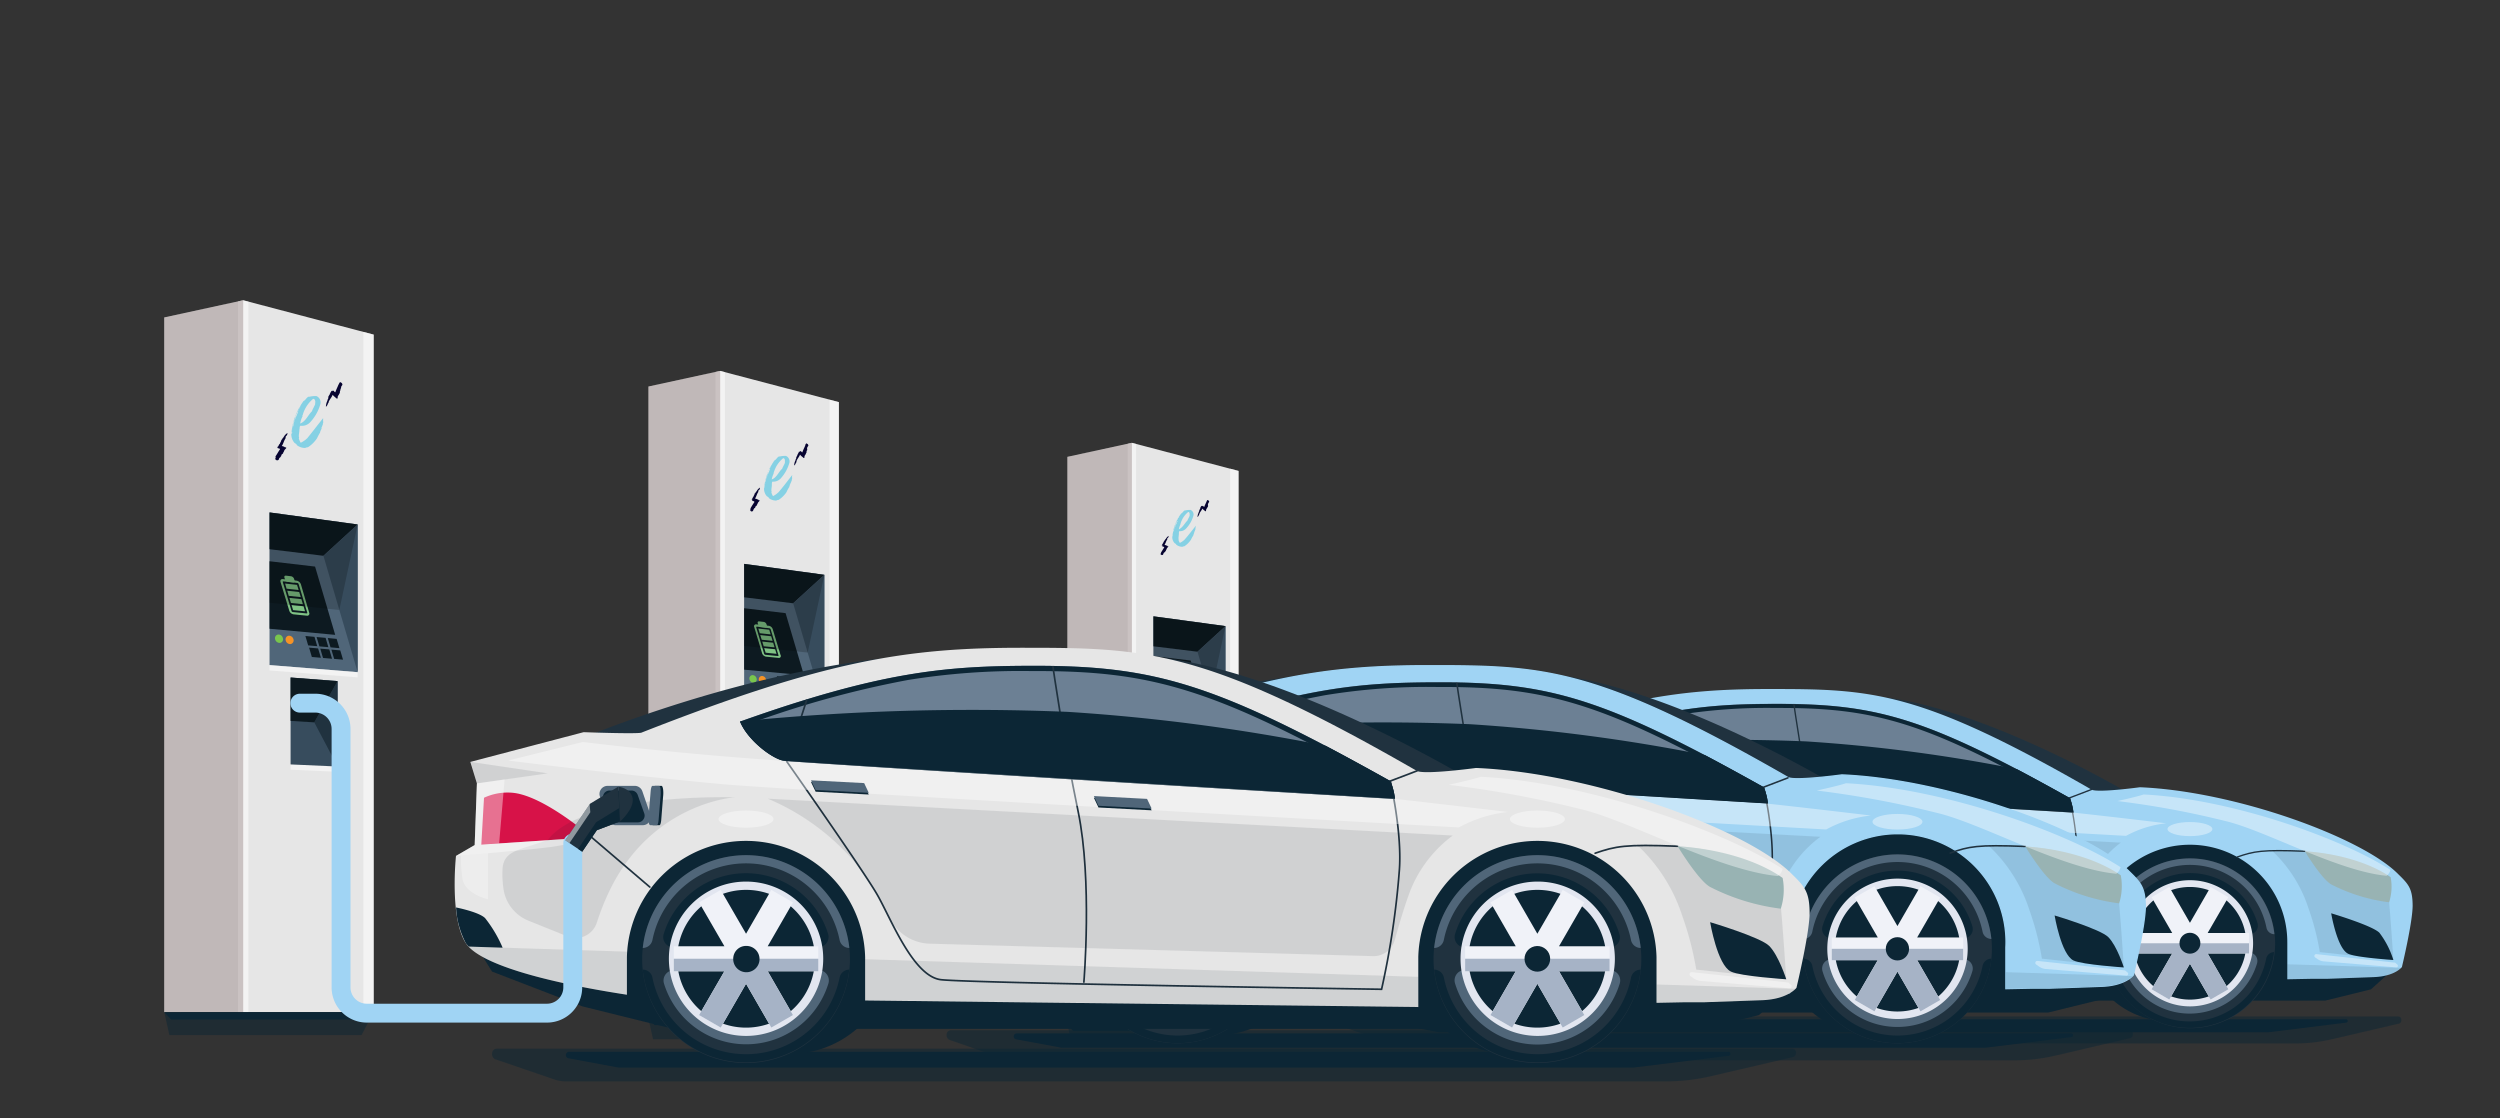 <svg id="Ebene_1" data-name="Ebene 1" xmlns="http://www.w3.org/2000/svg" xmlns:xlink="http://www.w3.org/1999/xlink" width="380" height="170" viewBox="0 0 380 170"><rect x="0" y="0" width="380" height="170" fill="#333333" stroke="none"/><defs><style>.cls-1,.cls-20,.cls-31,.cls-33,.cls-34,.cls-35,.cls-36{fill:none;}.cls-2{fill:#e6e6e6;}.cls-24,.cls-29,.cls-3,.cls-30{fill:#fff;}.cls-3,.cls-4{opacity:0.5;}.cls-25,.cls-4,.cls-5{fill:#0c2635;}.cls-6{fill:#374c5d;}.cls-7{fill:#20323f;}.cls-8{fill:#0d1a21;}.cls-26,.cls-9{fill:#506679;}.cls-10{fill:#7fc284;}.cls-11{fill:#f69326;}.cls-12{fill:#79c64d;}.cls-13,.cls-14{opacity:0.2;}.cls-14{fill:#290000;}.cls-15,.cls-32{fill:#a0d4f4;}.cls-16{fill:#e2e6f0;}.cls-17{fill:#f0f2f8;}.cls-18{fill:#a6b3c6;}.cls-19{fill:#6c8094;}.cls-20,.cls-33,.cls-35{stroke:#20323f;}.cls-20,.cls-31,.cls-33,.cls-34,.cls-35,.cls-36{stroke-linecap:round;}.cls-20,.cls-32{stroke-width:0.21px;}.cls-21,.cls-23{fill:#0c1b24;}.cls-21,.cls-22{opacity:0.1;}.cls-24,.cls-29{opacity:0.4;}.cls-25,.cls-26,.cls-29,.cls-30{fill-rule:evenodd;}.cls-27{fill:#d71248;}.cls-28{fill:#98b3b3;}.cls-30{opacity:0.3;}.cls-31,.cls-34{stroke:#1a1a1a;}.cls-31,.cls-32,.cls-34,.cls-36{stroke-miterlimit:10;}.cls-31{stroke-width:2.35px;}.cls-32,.cls-36{stroke:#a0d4f4;}.cls-33{stroke-width:0.24px;}.cls-34{stroke-width:2.61px;}.cls-35{stroke-width:0.26px;}.cls-36{stroke-width:2.87px;}.cls-37{clip-path:url(#clip-path);}.cls-38{fill:#070431;}.cls-39{fill:#85d1e4;}.cls-40{clip-path:url(#clip-path-2);}.cls-41{clip-path:url(#clip-path-3);}</style><clipPath id="clip-path"><rect class="cls-1" x="41.84" y="58.13" width="10.4" height="11.96"/></clipPath><clipPath id="clip-path-2"><rect class="cls-1" x="114.05" y="67.48" width="9.06" height="10.38"/></clipPath><clipPath id="clip-path-3"><rect class="cls-1" x="176.44" y="76" width="7.57" height="8.48"/></clipPath></defs><polygon class="cls-2" points="188.26 71.58 172.05 67.31 162.24 69.44 162.24 155.77 188.26 155.77 188.26 71.58"/><polygon class="cls-3" points="172.69 67.48 172.05 67.31 171.41 67.45 171.41 155.77 172.69 155.77 172.69 67.48"/><polygon class="cls-3" points="188.26 71.58 186.98 71.24 186.98 155.77 188.26 155.77 188.26 71.58"/><polygon class="cls-4" points="186.77 158.62 162.88 158.62 162.25 155.77 188.26 155.77 186.77 158.62"/><polygon class="cls-5" points="186.77 156.69 163.1 156.69 162.25 155.77 188.26 155.77 186.77 156.69"/><polygon class="cls-3" points="183.78 125.24 177.95 124.98 177.95 125.64 183.78 125.89 183.78 125.24"/><polygon class="cls-6" points="183.78 114.63 177.95 114.18 177.95 124.98 183.78 125.24 183.78 114.63"/><polygon class="cls-7" points="183.78 114.63 180.89 119.76 183.78 125.24 183.78 114.63"/><polygon class="cls-8" points="180.89 119.76 183.78 114.63 177.95 114.18 177.95 119.58 180.89 119.76"/><polygon class="cls-9" points="186.27 95.17 175.32 93.68 175.32 112.64 186.27 113.52 186.27 95.17"/><polygon class="cls-3" points="186.27 113.52 175.32 112.64 175.32 113.31 186.27 114.17 186.27 113.52"/><polygon class="cls-8" points="182.02 99.06 175.32 98.24 175.32 93.68 186.27 95.17 182.02 99.06"/><polygon class="cls-6" points="186.27 95.17 182.02 99.06 186.27 113.52 186.27 95.17"/><polygon class="cls-8" points="180.98 100.4 175.32 99.73 175.32 108.12 183.49 108.89 180.98 100.4"/><polygon class="cls-8" points="180.13 110.19 181.25 110.29 180.91 109.13 179.78 109.02 180.13 110.19"/><polygon class="cls-8" points="181.52 110.32 182.64 110.42 182.29 109.26 181.18 109.15 181.52 110.32"/><polygon class="cls-8" points="182.9 110.44 184.01 110.54 183.67 109.38 182.56 109.28 182.9 110.44"/><polygon class="cls-8" points="180.59 111.64 181.71 111.73 181.36 110.57 180.24 110.47 180.59 111.64"/><polygon class="cls-8" points="181.97 111.75 183.09 111.85 182.75 110.69 181.63 110.59 181.97 111.75"/><polygon class="cls-8" points="183.35 111.87 184.46 111.97 184.12 110.81 183.01 110.72 183.35 111.87"/><path class="cls-10" d="M180,106.51l-1.7-.18a.65.65,0,0,1-.53-.44l-1.09-3.57c-.07-.23.06-.39.29-.36l1.72.19a.66.66,0,0,1,.52.45l1.07,3.54A.26.26,0,0,1,180,106.51Zm-2.95-4.27c-.07,0-.11,0-.08.11l1.08,3.56a.19.19,0,0,0,.16.14l1.71.17c.07,0,.1,0,.08-.11l-1.07-3.54a.21.21,0,0,0-.16-.14Z"/><polygon class="cls-10" points="179.74 105.96 178.26 105.81 178.06 105.18 179.55 105.33 179.74 105.96"/><polygon class="cls-10" points="179.47 105.08 177.99 104.92 177.79 104.29 179.28 104.45 179.47 105.08"/><polygon class="cls-10" points="179.21 104.19 177.72 104.04 177.52 103.4 179.01 103.56 179.21 104.19"/><polygon class="cls-10" points="178.94 103.31 177.45 103.14 177.25 102.51 178.75 102.67 178.94 103.31"/><path class="cls-10" d="M178.43,102.11c0,.16,0,.28-.2.26l-.61-.07a.5.5,0,0,1-.38-.32l-.06-.19c-.05-.16,0-.28.2-.26l.62.07a.48.48,0,0,1,.37.32Z"/><path class="cls-11" d="M178.3,109.44a.46.46,0,0,1-.36.59.57.57,0,0,1-.6-.45.46.46,0,0,1,.36-.59A.59.59,0,0,1,178.3,109.44Z"/><path class="cls-12" d="M177,109.33a.46.46,0,0,1-.36.59.57.57,0,0,1-.6-.46.45.45,0,0,1,.35-.58A.57.57,0,0,1,177,109.33Z"/><polygon class="cls-13" points="175.32 93.68 186.27 95.17 184 105.79 175.32 104.89 175.32 93.68"/><polygon class="cls-14" points="162.24 69.44 172.05 67.31 172.05 155.77 162.24 155.77 162.24 69.44"/><polygon class="cls-2" points="127.51 61.12 109.47 56.38 98.56 58.75 98.56 154.8 127.51 154.8 127.51 61.12"/><polygon class="cls-3" points="110.19 56.56 109.47 56.38 108.76 56.53 108.76 154.8 110.19 154.8 110.19 56.56"/><polygon class="cls-3" points="127.51 61.12 126.09 60.75 126.09 154.8 127.51 154.8 127.51 61.12"/><polygon class="cls-4" points="125.85 157.97 99.26 157.97 98.56 154.8 127.51 154.8 125.85 157.97"/><polygon class="cls-5" points="125.85 155.82 99.51 155.82 98.56 154.8 127.51 154.8 125.85 155.82"/><polygon class="cls-3" points="122.52 120.83 116.03 120.54 116.03 121.28 122.52 121.56 122.52 120.83"/><polygon class="cls-6" points="122.52 109.03 116.03 108.53 116.03 120.54 122.52 120.83 122.52 109.03"/><polygon class="cls-7" points="122.52 109.03 119.3 114.73 122.52 120.83 122.52 109.03"/><polygon class="cls-8" points="119.3 114.73 122.52 109.03 116.03 108.53 116.03 114.54 119.3 114.73"/><polygon class="cls-9" points="125.3 87.37 113.11 85.71 113.11 106.81 125.3 107.79 125.3 87.37"/><polygon class="cls-3" points="125.3 107.79 113.11 106.81 113.11 107.55 125.3 108.51 125.3 107.79"/><polygon class="cls-8" points="120.56 91.7 113.11 90.79 113.11 85.71 125.3 87.37 120.56 91.7"/><polygon class="cls-6" points="125.3 87.37 120.56 91.7 125.3 107.79 125.3 87.37"/><polygon class="cls-8" points="119.41 93.2 113.11 92.45 113.11 101.79 122.2 102.64 119.41 93.2"/><polygon class="cls-8" points="118.46 104.09 119.71 104.2 119.33 102.9 118.07 102.79 118.46 104.09"/><polygon class="cls-8" points="120.01 104.23 121.25 104.34 120.87 103.05 119.62 102.93 120.01 104.23"/><polygon class="cls-8" points="121.55 104.36 122.78 104.47 122.4 103.19 121.16 103.07 121.55 104.36"/><polygon class="cls-8" points="118.97 105.69 120.22 105.8 119.83 104.51 118.58 104.4 118.97 105.69"/><polygon class="cls-8" points="120.51 105.83 121.75 105.93 121.37 104.64 120.13 104.53 120.51 105.83"/><polygon class="cls-8" points="122.05 105.96 123.28 106.06 122.9 104.78 121.67 104.67 122.05 105.96"/><path class="cls-10" d="M118.33,100l-1.9-.19a.77.77,0,0,1-.59-.5l-1.2-4a.29.29,0,0,1,.31-.41l1.92.22a.76.76,0,0,1,.58.5l1.19,3.94A.29.29,0,0,1,118.33,100Zm-3.28-4.75c-.08,0-.12.05-.1.13l1.2,4a.26.26,0,0,0,.19.15l1.9.19c.07,0,.11,0,.09-.12l-1.19-3.94a.23.23,0,0,0-.18-.16Z"/><polygon class="cls-10" points="118.03 99.38 116.38 99.21 116.16 98.51 117.82 98.68 118.03 99.38"/><polygon class="cls-10" points="117.73 98.4 116.08 98.23 115.86 97.52 117.52 97.69 117.73 98.4"/><polygon class="cls-10" points="117.43 97.41 115.78 97.24 115.56 96.53 117.22 96.71 117.43 97.41"/><polygon class="cls-10" points="117.14 96.43 115.48 96.25 115.26 95.54 116.92 95.72 117.14 96.43"/><path class="cls-10" d="M116.57,95.1a.2.2,0,0,1-.22.29l-.69-.08a.53.53,0,0,1-.41-.36l-.07-.21c-.05-.18,0-.31.22-.29l.69.08a.55.55,0,0,1,.42.36Z"/><path class="cls-11" d="M116.42,103.26a.5.5,0,0,1-.39.65.63.63,0,0,1-.67-.5.51.51,0,0,1,.39-.66A.63.63,0,0,1,116.42,103.26Z"/><path class="cls-12" d="M115,103.13a.5.5,0,0,1-.39.65.64.64,0,0,1-.68-.5.51.51,0,0,1,.4-.66A.64.64,0,0,1,115,103.13Z"/><polygon class="cls-13" points="113.11 85.71 125.3 87.37 122.77 99.19 113.11 98.19 113.11 85.71"/><polygon class="cls-14" points="98.56 58.75 109.47 56.38 109.47 154.8 98.56 154.8 98.56 58.75"/><polygon class="cls-2" points="56.8 50.86 36.97 45.64 24.96 48.25 24.96 153.84 56.8 153.84 56.8 50.86"/><polygon class="cls-3" points="37.75 45.85 36.97 45.64 36.18 45.81 36.18 153.84 37.75 153.84 37.75 45.85"/><polygon class="cls-3" points="56.8 50.86 55.23 50.45 55.23 153.84 56.8 153.84 56.8 50.86"/><polygon class="cls-4" points="54.96 157.33 25.74 157.33 24.97 153.85 56.8 153.84 54.96 157.33"/><polygon class="cls-5" points="54.96 154.97 26.01 154.97 24.97 153.85 56.8 153.84 54.96 154.97"/><polygon class="cls-3" points="51.31 116.51 44.17 116.19 44.17 117 51.31 117.31 51.31 116.51"/><polygon class="cls-6" points="51.31 103.53 44.17 102.98 44.17 116.19 51.31 116.51 51.31 103.53"/><polygon class="cls-7" points="51.31 103.53 47.77 109.8 51.31 116.51 51.31 103.53"/><polygon class="cls-8" points="47.77 109.8 51.31 103.53 44.17 102.98 44.17 109.58 47.77 109.8"/><polygon class="cls-9" points="54.36 79.72 40.97 77.89 40.97 101.09 54.36 102.17 54.36 79.72"/><polygon class="cls-3" points="54.36 102.17 40.97 101.09 40.97 101.91 54.36 102.96 54.36 102.17"/><polygon class="cls-8" points="49.16 84.48 40.97 83.48 40.97 77.89 54.36 79.72 49.16 84.48"/><polygon class="cls-6" points="54.36 79.72 49.16 84.48 54.36 102.17 54.36 79.72"/><polygon class="cls-8" points="47.89 86.12 40.97 85.31 40.97 95.57 50.95 96.5 47.89 86.12"/><polygon class="cls-8" points="46.84 98.1 48.22 98.22 47.8 96.8 46.42 96.67 46.84 98.1"/><polygon class="cls-8" points="48.55 98.25 49.91 98.37 49.49 96.95 48.12 96.83 48.55 98.25"/><polygon class="cls-8" points="50.24 98.4 51.59 98.52 51.17 97.11 49.82 96.98 50.24 98.4"/><polygon class="cls-8" points="47.4 99.86 48.78 99.98 48.35 98.56 46.98 98.44 47.4 99.86"/><polygon class="cls-8" points="49.1 100.01 50.47 100.13 50.05 98.71 48.68 98.59 49.1 100.01"/><polygon class="cls-8" points="50.79 100.15 52.14 100.27 51.72 98.86 50.37 98.74 50.79 100.15"/><path class="cls-10" d="M46.7,93.59l-2.09-.21a.82.82,0,0,1-.64-.55l-1.33-4.36c-.08-.28.07-.48.35-.45l2.1.24a.86.86,0,0,1,.65.56L47,93.14A.32.32,0,0,1,46.7,93.59Zm-3.61-5.22c-.08,0-.13,0-.1.14l1.32,4.35a.23.23,0,0,0,.2.17l2.09.21a.09.09,0,0,0,.1-.13l-1.31-4.33a.24.24,0,0,0-.19-.17Z"/><polygon class="cls-10" points="46.37 92.92 44.55 92.74 44.32 91.97 46.14 92.15 46.37 92.92"/><polygon class="cls-10" points="46.04 91.84 44.22 91.65 43.99 90.88 45.81 91.07 46.04 91.84"/><polygon class="cls-10" points="45.72 90.76 43.89 90.57 43.66 89.79 45.48 89.99 45.72 90.76"/><polygon class="cls-10" points="45.39 89.68 43.56 89.48 43.33 88.7 45.15 88.9 45.39 89.68"/><path class="cls-10" d="M44.77,88.22a.22.22,0,0,1-.25.31l-.75-.08a.6.6,0,0,1-.46-.4l-.07-.23c-.06-.2,0-.34.24-.32l.76.09a.61.61,0,0,1,.46.39Z"/><path class="cls-11" d="M44.61,97.18a.57.57,0,0,1-.44.72.7.7,0,0,1-.74-.55.56.56,0,0,1,.44-.72A.71.71,0,0,1,44.61,97.18Z"/><path class="cls-12" d="M43,97a.55.55,0,0,1-.43.72.71.71,0,0,1-.75-.55.56.56,0,0,1,.44-.72A.69.69,0,0,1,43,97Z"/><polygon class="cls-13" points="40.97 77.89 54.36 79.72 51.58 92.72 40.97 91.62 40.97 77.89"/><polygon class="cls-14" points="24.96 48.25 36.97 45.64 36.97 153.84 24.96 153.84 24.96 48.25"/><path class="cls-4" d="M210.69,158.37a4.44,4.44,0,0,0,1.44.24H348.89a24.28,24.28,0,0,0,5.49-.63l10.31-2.4A.52.52,0,0,0,365,155a.48.48,0,0,0-.41-.5H203.5a.6.6,0,0,0-.52.59.69.69,0,0,0,.38.73Z"/><path class="cls-5" d="M218.71,156.9H344.85l11.79-1.46a.26.26,0,0,0,0-.51H212.55a.41.41,0,0,0-.07.81Z"/><path class="cls-5" d="M227,142.31a12.91,12.91,0,1,0,12.9-12.91A12.89,12.89,0,0,0,227,142.31Z"/><path class="cls-5" d="M316.77,142.31a12.91,12.91,0,1,0,12.9-12.91A12.89,12.89,0,0,0,316.77,142.31Z"/><polygon class="cls-5" points="207.81 125.94 349.16 127.14 363.38 147.68 360.39 150.38 353.45 152.09 225.48 152.09 214.21 149.29 202.97 144.97 200.13 140.4 207.81 125.94"/><path class="cls-7" d="M317.41,120.73c-1.35-.64-18.13-9.17-23.14-11.52a42.27,42.27,0,0,0-7.82-2.49l.25-.71c16,2.13,36.79,14.51,36.79,14.51S318.76,121.37,317.41,120.73Z"/><path class="cls-7" d="M222.17,116.41c1.77-.64,13.84-5.07,20.39-7.41a67.1,67.1,0,0,1,10.22-2.49l1.81-.82c-22.66,2-44.26,11.84-44.26,11.84S220.41,117.05,222.17,116.41Z"/><path class="cls-15" d="M198.49,130.59l2.32-1.34.28-7.67-.78-2.66,14.08-3.7s6.2.23,7.14.07c22.9-9,32.92-10.56,47.29-10.56,15.64,0,22.75.14,49.09,15.29.91.52,7.36-.36,7.36-.36,14.57.61,33.84,7.68,39.28,13.23,1.55,1.51,2.14,2.17,2.17,4.68s-1.63,9.42-1.63,9.42-1.07,1.42-4.28,1.53l-7.13.26h-2.4l-3.61.07v-5.65a14.8,14.8,0,1,0-29.6,0v6.18l-68.73-.86v-5.32a14.8,14.8,0,0,0-29.6,0v4.66c-10.63-1.63-18.42-3.9-20-6.43C197.67,138.23,198.49,130.59,198.49,130.59Z"/><path class="cls-7" d="M221.63,143.37a12.91,12.91,0,1,0,12.91-12.9A12.91,12.91,0,0,0,221.63,143.37Z"/><path class="cls-9" d="M247.37,142a1.22,1.22,0,0,1-1.2-1,11.86,11.86,0,0,0-23.26,0,1.24,1.24,0,0,1-1.2,1h0a12.91,12.91,0,0,1,25.67,0Z"/><path class="cls-5" d="M221.71,144.72a1.23,1.23,0,0,1,1.2,1,11.86,11.86,0,0,0,23.26,0,1.22,1.22,0,0,1,1.2-1h0a12.91,12.91,0,0,1-25.67,0Z"/><path class="cls-5" d="M242,142a7.64,7.64,0,0,0-15,0h-1.5a1.31,1.31,0,0,1-1-.52,1.29,1.29,0,0,1-.2-1.14,10.68,10.68,0,0,1,20.47,0,1.26,1.26,0,0,1-.2,1.14,1.29,1.29,0,0,1-1,.52Z"/><path class="cls-9" d="M227,144.78a7.64,7.64,0,0,0,15,0h1.5a1.29,1.29,0,0,1,1,.52,1.26,1.26,0,0,1,.2,1.14,10.68,10.68,0,0,1-20.47,0,1.29,1.29,0,0,1,.2-1.14,1.31,1.31,0,0,1,1-.52Z"/><path class="cls-16" d="M225,143.37a9.59,9.59,0,1,0,9.59-9.58A9.59,9.59,0,0,0,225,143.37Z"/><path class="cls-5" d="M226,143.37a8.56,8.56,0,1,0,8.56-8.55A8.56,8.56,0,0,0,226,143.37Z"/><path class="cls-16" d="M231.56,143.37a3,3,0,1,0,3-3A3,3,0,0,0,231.56,143.37Z"/><polygon class="cls-17" points="225.56 141.82 231.85 141.82 228.7 136.38 231.4 134.82 234.54 140.27 237.68 134.82 240.37 136.38 237.23 141.82 243.51 141.82 243.51 144.93 237.23 144.93 240.37 150.37 237.68 151.93 234.54 146.48 231.4 151.93 228.7 150.37 231.85 144.93 225.56 144.93 225.56 141.82"/><polygon class="cls-18" points="225.56 143.38 243.51 143.38 243.51 144.93 237.23 144.93 240.37 150.37 237.68 151.93 234.54 146.48 231.4 151.93 228.7 150.37 231.85 144.93 225.56 144.93 225.56 143.38"/><circle class="cls-5" cx="234.54" cy="143.37" r="1.59"/><path class="cls-7" d="M320,143.37a12.91,12.91,0,1,0,12.9-12.9A12.9,12.9,0,0,0,320,143.37Z"/><path class="cls-9" d="M345.7,142a1.23,1.23,0,0,1-1.2-1,11.86,11.86,0,0,0-23.26,0,1.23,1.23,0,0,1-1.2,1h0a12.91,12.91,0,0,1,25.67,0Z"/><path class="cls-5" d="M320,144.72a1.21,1.21,0,0,1,1.2,1,11.86,11.86,0,0,0,23.26,0,1.24,1.24,0,0,1,1.2-1h0a12.91,12.91,0,0,1-25.67,0Z"/><path class="cls-5" d="M340.38,142a7.64,7.64,0,0,0-15,0h-1.5a1.29,1.29,0,0,1-1-.52,1.26,1.26,0,0,1-.2-1.14,10.68,10.68,0,0,1,20.47,0,1.32,1.32,0,0,1-.2,1.14,1.31,1.31,0,0,1-1,.52Z"/><path class="cls-9" d="M325.37,144.78a7.64,7.64,0,0,0,15,0h1.5a1.31,1.31,0,0,1,1,.52,1.32,1.32,0,0,1,.2,1.14,10.68,10.68,0,0,1-20.47,0,1.26,1.26,0,0,1,.2-1.14,1.29,1.29,0,0,1,1-.52Z"/><path class="cls-16" d="M323.29,143.37a9.59,9.59,0,1,0,9.58-9.58A9.58,9.58,0,0,0,323.29,143.37Z"/><path class="cls-5" d="M324.31,143.37a8.56,8.56,0,1,0,8.56-8.55A8.56,8.56,0,0,0,324.31,143.37Z"/><path class="cls-16" d="M329.89,143.37a3,3,0,1,0,3-3A3,3,0,0,0,329.89,143.37Z"/><polygon class="cls-17" points="323.89 141.82 330.18 141.82 327.04 136.38 329.73 134.82 332.87 140.27 336.01 134.82 338.71 136.38 335.56 141.82 341.85 141.82 341.85 144.93 335.56 144.93 338.71 150.37 336.01 151.93 332.87 146.48 329.73 151.93 327.04 150.37 330.18 144.93 323.89 144.93 323.89 141.82"/><polygon class="cls-18" points="323.89 143.38 341.85 143.38 341.85 144.93 335.56 144.93 338.71 150.37 336.01 151.93 332.87 146.48 329.73 151.93 327.04 150.37 330.18 144.93 323.89 144.93 323.89 143.38"/><circle class="cls-5" cx="332.87" cy="143.37" r="1.59"/><path class="cls-19" d="M233.8,113.9c17.54-6.25,25.7-6.89,36.05-6.93,15.46,0,22.93,2.13,44.74,14.32a7.41,7.41,0,0,1,.58,2.23s-54.07-3.22-75.72-4.71C238,118.71,234.76,116.28,233.8,113.9Z"/><path class="cls-5" d="M233.8,113.9c1,2.38,4.2,4.81,5.65,4.91,21.65,1.49,75.72,4.71,75.72,4.71a7.41,7.41,0,0,0-.58-2.23C293,109.24,285.48,107,270.37,107h-.52C259.5,107,251.34,107.65,233.8,113.9Zm.89.37a122.44,122.44,0,0,1,19.94-5.53,85.76,85.76,0,0,1,15.22-1.13h.52c7,0,12.71.44,19.5,2.61,6.05,1.94,12.86,5.19,24.27,11.56a6,6,0,0,1,.28,1.06c-6.79-.41-55-3.29-74.93-4.67C238.4,118.09,235.8,116.2,234.69,114.27Z"/><path class="cls-20" d="M276.52,146.28s1.06-12.66-.72-21.19-3.12-18-3.12-18"/><line class="cls-20" x1="215.33" y1="128.28" x2="222.58" y2="134.46"/><path class="cls-20" d="M350.33,129.39c-6.55-.26-7.72,0-10.25.87"/><path class="cls-20" d="M317.91,120l-3.32,1.27s1.51,6.45,1.12,11.21a105.1,105.1,0,0,1-2.24,14.67s-51.34-.77-54.75-1.2-6.18-7.56-7.89-10.54-11.24-16.55-11.24-16.55l2.42-7.61"/><path class="cls-21" d="M322.36,128.08l-85.11-4.58a29.07,29.07,0,0,1,10.66,7.68,40.49,40.49,0,0,1,4.54,7.2,5.75,5.75,0,0,0,5,3.14l55,1.55a2.76,2.76,0,0,0,2.72-2c.51-1.83,1.28-4.48,2-6.24A15.83,15.83,0,0,1,322.36,128.08Z"/><g class="cls-22"><path class="cls-23" d="M219.74,143.19v4.66c-10-1.54-17.5-3.64-19.69-6l19.7.63C219.74,142.72,219.74,143,219.74,143.19Z"/><path class="cls-23" d="M347.67,148.84v-2.27l17.3.55a6.07,6.07,0,0,1-4.16,1.4l-7.13.26h-2.4Z"/><polygon class="cls-23" points="249.34 143.43 318.07 145.62 318.07 149.37 249.34 148.51 249.34 143.43"/></g><path class="cls-5" d="M233.9,113.87a291.77,291.77,0,0,1,40.59-1.18,242.49,242.49,0,0,1,32.08,4.22c2.45,1.3,5.11,2.76,8,4.38a7.41,7.41,0,0,1,.58,2.23s-54.07-3.22-75.72-4.71c-1.45-.1-4.69-2.53-5.65-4.91Z"/><path class="cls-24" d="M205,118.74s13.39,1.71,26.58,2.94c7.54.7,91.58,5.37,91.58,5.37a16.32,16.32,0,0,1,6.11-1.91c-9.28-1.11-14.08-1.62-14.08-1.62s-65.84-4-77.92-4.85-23-2.21-23-2.21Z"/><polygon class="cls-25" points="278.34 124.58 284.94 124.92 284.36 123.72 277.76 123.37 278.34 124.58"/><polygon class="cls-25" points="243.19 122.62 249.79 122.97 249.21 121.76 242.61 121.41 243.19 122.62"/><polygon class="cls-26" points="278.34 124.36 284.94 124.71 284.36 123.5 277.76 123.16 278.34 124.36"/><polygon class="cls-26" points="243.19 122.41 249.79 122.75 249.21 121.55 242.61 121.2 243.19 122.41"/><path class="cls-27" d="M202,123.37a6.89,6.89,0,0,1,3.62-.62c3.92.43,9.73,5.53,9.73,5.53l-13.68.91Z"/><path class="cls-5" d="M200.22,142h0Z"/><path class="cls-5" d="M201.57,143l.15.09Z"/><path class="cls-5" d="M201.16,142.76l.25.15Z"/><path class="cls-5" d="M201.92,143.2h0Z"/><path class="cls-5" d="M200.35,142.14l.07.07Z"/><path class="cls-5" d="M202.12,138.33a16,16,0,0,1,2.17,3.67l-4.22-.14c-.11-.13-.23-.26-.34-.4l0,0a10.69,10.69,0,0,1-1.22-4.46A9.62,9.62,0,0,1,202.12,138.33Z"/><path class="cls-5" d="M200.9,142.58l.11.08Z"/><path class="cls-5" d="M200.67,142.41l.08.06Z"/><path class="cls-21" d="M345.25,129.22a20.74,20.74,0,0,1,5.62,8.79,38.67,38.67,0,0,1,1.74,6.71l11.18,1.2s-.3-4.87-.64-8.77c-.93-2.77-3.6-4.61-5-5.72C355.06,129,345.25,129.22,345.25,129.22Z"/><path class="cls-21" d="M233.16,123.31s-10.21.62-15.53,11.51a30.86,30.86,0,0,0-1.64,4.1,2.76,2.76,0,0,1-1.44,1.63,2.71,2.71,0,0,1-2.18.07l-4.76-1.91a5,5,0,0,1-3.16-3.69,12,12,0,0,1-.16-3c.27-2.12,2-2.14,5.61-3.41C214.35,122.72,233.16,123.31,233.16,123.31Z"/><path class="cls-28" d="M350.33,129.39s2.64,4.36,4.09,5.08a26.51,26.51,0,0,0,8.73,2.68,7.83,7.83,0,0,0,.23-3.82C360.2,131.11,355.27,129.71,350.33,129.39Z"/><path class="cls-5" d="M361.67,141.78a13.24,13.24,0,0,1,2.12,4.14s-5.64-.37-6.87-.95c-1.69-.81-2.58-6.15-2.58-6.15S360.59,140.68,361.67,141.78Z"/><path class="cls-24" d="M198.49,130.59l2.32-1.34,14.52-1a23.06,23.06,0,0,1-6.76,1.41C202.41,130.3,198.49,130.59,198.49,130.59Z"/><path class="cls-24" d="M364,146.32l.05,0,.35.29a.24.24,0,0,1,.06.28.23.23,0,0,1-.24.15l-11-.91a1.88,1.88,0,0,1-.91-.32l-.41-.28a.28.28,0,0,1-.1-.32.28.28,0,0,1,.29-.18Z"/><ellipse class="cls-24" cx="234.54" cy="126.02" rx="3.41" ry="1.07"/><ellipse class="cls-24" cx="332.87" cy="126.02" rx="3.41" ry="1.07"/><polygon class="cls-21" points="201.09 121.58 200.31 118.92 209.9 120.34 201.09 121.58"/><polygon class="cls-29" points="204.54 121.09 203.86 129.04 200.81 129.25 201.09 121.58 204.54 121.09"/><path class="cls-30" d="M202.47,130.26V136s-3-.67-3.19-2.71a18.52,18.52,0,0,1-.16-2.74Z"/><path class="cls-24" d="M321.84,121.76s2.87-.62,4-1c13.64.7,30.31,6.81,37.5,11.46a1.52,1.52,0,0,1-.58.9c-7.48-.71-18.46-6.91-24.53-8.33A135,135,0,0,0,321.84,121.76Z"/><path class="cls-9" d="M222.65,125.45a1,1,0,0,1-.13.91,1,1,0,0,1-.82.42h-3.38a1,1,0,0,1-.94-.68l-1-2.88a1,1,0,0,1,.13-.91,1,1,0,0,1,.82-.42h3.38a1,1,0,0,1,.94.68Z"/><path class="cls-5" d="M222.78,125.45a4.52,4.52,0,0,0,0,.91c0,.26.11.42.19.42h.79c.1,0,.19-.27.22-.68l.23-2.88a4.52,4.52,0,0,0,0-.91c-.05-.26-.12-.42-.19-.42h-.79c-.1,0-.19.27-.22.68Z"/><path class="cls-9" d="M222.45,125.45a3.89,3.89,0,0,0,0,.91c0,.26.11.42.19.42h.79c.1,0,.18-.27.22-.68l.23-2.88a4.52,4.52,0,0,0,0-.91c0-.26-.12-.42-.19-.42h-.79c-.1,0-.19.27-.22.68Z"/><path class="cls-5" d="M221.89,125.32a.77.77,0,0,1-.11.73.78.78,0,0,1-.66.34h-2.73a.82.82,0,0,1-.77-.54l-.8-2.34a.77.77,0,0,1,.11-.73.78.78,0,0,1,.66-.34h2.73a.82.82,0,0,1,.77.54Z"/><path class="cls-31" d="M213,129v17.91a3.21,3.21,0,0,1-3.2,3.19h-22.4a3.21,3.21,0,0,1-3.2-3.19V119.08a3.21,3.21,0,0,0-3.2-3.2h-1.92"/><polygon class="cls-7" points="212.08 128.65 214.19 130.07 216 127.4 218.86 126.31 218.66 121.99 215.14 124.11 212.08 128.65"/><polygon class="cls-3" points="215.19 125.16 212.6 129 212.08 128.65 215.1 124.17 215.19 125.16"/><polygon class="cls-5" points="216 127.4 214.19 130.07 213.67 129.72 215.91 126.41 218.78 124.64 218.86 126.31 216 127.4"/><path class="cls-7" d="M218.65,122l.21,4.32s1.77-1.54,1.56-2.85S218.65,122,218.65,122Z"/><path class="cls-4" d="M152.46,160.9a4.93,4.93,0,0,0,1.6.27H306.24a26.89,26.89,0,0,0,6.11-.7l11.47-2.68a.58.58,0,0,0,.38-.64.53.53,0,0,0-.46-.55H144.46a.65.65,0,0,0-.57.65.75.75,0,0,0,.42.81Z"/><path class="cls-5" d="M161.38,159.26H301.74l13.12-1.62a.28.28,0,0,0,.24-.3.27.27,0,0,0-.28-.26H154.54a.45.45,0,0,0-.45.41.44.44,0,0,0,.37.49Z"/><path class="cls-5" d="M170.57,143a14.36,14.36,0,1,0,14.36-14.36A14.36,14.36,0,0,0,170.57,143Z"/><path class="cls-5" d="M270.49,143a14.36,14.36,0,1,0,14.36-14.36A14.36,14.36,0,0,0,270.49,143Z"/><polygon class="cls-5" points="149.26 124.82 306.54 126.15 322.36 149 319.04 152.01 311.31 153.91 168.93 153.91 156.38 150.8 143.88 145.99 140.72 140.9 149.26 124.82"/><path class="cls-7" d="M271.21,119c-1.5-.71-20.17-10.21-25.75-12.82a46.74,46.74,0,0,0-8.7-2.77l.28-.79C254.84,105,278,118.78,278,118.78S272.72,119.73,271.21,119Z"/><path class="cls-7" d="M165.24,114.21c2-.71,15.4-5.63,22.68-8.24a75.48,75.48,0,0,1,11.38-2.77l2-.91c-25.22,2.19-49.25,13.17-49.25,13.17S163.28,114.93,165.24,114.21Z"/><path class="cls-32" d="M138.9,130l2.58-1.5.31-8.53-.88-3,15.67-4.11s6.91.26,7.95.08c25.47-10,36.63-11.75,52.61-11.75,17.41,0,25.32.16,54.63,17,1,.58,8.19-.4,8.19-.4,16.21.68,37.65,8.55,43.71,14.72,1.72,1.68,2.37,2.41,2.41,5.21s-1.82,10.48-1.82,10.48-1.19,1.58-4.76,1.71l-7.94.28H308.9l-4,.08V144A16.47,16.47,0,1,0,272,144v6.88l-76.48-1V144a16.47,16.47,0,0,0-32.94,0v5.18c-11.83-1.81-20.49-4.33-22.29-7.15C138,138.5,138.9,130,138.9,130Z"/><path class="cls-7" d="M164.64,144.22A14.36,14.36,0,1,0,179,129.86,14.36,14.36,0,0,0,164.64,144.22Z"/><path class="cls-9" d="M193.28,142.72a1.37,1.37,0,0,1-1.34-1.1,13.2,13.2,0,0,0-25.88,0,1.37,1.37,0,0,1-1.34,1.1h0a14.36,14.36,0,0,1,28.56,0Z"/><path class="cls-5" d="M164.72,145.72a1.37,1.37,0,0,1,1.34,1.09,13.2,13.2,0,0,0,25.88,0,1.37,1.37,0,0,1,1.34-1.09h0a14.36,14.36,0,0,1-28.56,0Z"/><path class="cls-5" d="M187.35,142.65a8.5,8.5,0,0,0-16.7,0H169a1.43,1.43,0,0,1-1.37-1.84,11.89,11.89,0,0,1,22.78,0,1.43,1.43,0,0,1-1.37,1.84Z"/><path class="cls-9" d="M170.65,145.79a8.5,8.5,0,0,0,16.7,0H189a1.44,1.44,0,0,1,1.15.57,1.42,1.42,0,0,1,.22,1.26,11.89,11.89,0,0,1-22.78,0,1.42,1.42,0,0,1,.22-1.26,1.44,1.44,0,0,1,1.15-.57Z"/><path class="cls-16" d="M168.33,144.22A10.67,10.67,0,1,0,179,133.55,10.67,10.67,0,0,0,168.33,144.22Z"/><path class="cls-5" d="M169.48,144.22a9.52,9.52,0,1,0,9.52-9.53A9.52,9.52,0,0,0,169.48,144.22Z"/><path class="cls-16" d="M175.69,144.22A3.31,3.31,0,1,0,179,140.9,3.31,3.31,0,0,0,175.69,144.22Z"/><polygon class="cls-17" points="169.01 142.49 176 142.49 172.51 136.43 175.5 134.7 179 140.76 182.5 134.7 185.49 136.43 181.99 142.49 188.99 142.49 188.99 145.95 181.99 145.95 185.49 152 182.5 153.73 179 147.68 175.5 153.73 172.51 152 176 145.95 169.01 145.95 169.01 142.49"/><polygon class="cls-18" points="169.01 144.22 188.99 144.22 188.99 145.95 181.99 145.95 185.49 152 182.5 153.73 179 147.68 175.5 153.73 172.51 152 176 145.95 169.01 145.95 169.01 144.22"/><circle class="cls-5" cx="179" cy="144.22" r="1.77"/><path class="cls-7" d="M274.05,144.22a14.36,14.36,0,1,0,14.36-14.36A14.36,14.36,0,0,0,274.05,144.22Z"/><path class="cls-9" d="M302.69,142.72a1.37,1.37,0,0,1-1.34-1.1,13.2,13.2,0,0,0-25.88,0,1.35,1.35,0,0,1-1.34,1.1h0a14.36,14.36,0,0,1,28.56,0Z"/><path class="cls-5" d="M274.14,145.72a1.35,1.35,0,0,1,1.33,1.09,13.2,13.2,0,0,0,25.88,0,1.37,1.37,0,0,1,1.34-1.09h0a14.36,14.36,0,0,1-28.56,0Z"/><path class="cls-5" d="M296.77,142.65a8.5,8.5,0,0,0-16.71,0h-1.67a1.4,1.4,0,0,1-1.14-.58,1.42,1.42,0,0,1-.23-1.26,11.89,11.89,0,0,1,22.78,0,1.43,1.43,0,0,1-1.37,1.84Z"/><path class="cls-9" d="M280.06,145.79a8.5,8.5,0,0,0,16.71,0h1.67a1.42,1.42,0,0,1,1.36,1.83,11.89,11.89,0,0,1-22.78,0,1.43,1.43,0,0,1,1.37-1.83Z"/><path class="cls-16" d="M277.75,144.22a10.67,10.67,0,1,0,10.66-10.67A10.66,10.66,0,0,0,277.75,144.22Z"/><path class="cls-5" d="M278.89,144.22a9.53,9.53,0,1,0,9.52-9.53A9.52,9.52,0,0,0,278.89,144.22Z"/><path class="cls-16" d="M285.1,144.22a3.32,3.32,0,1,0,3.31-3.32A3.31,3.31,0,0,0,285.1,144.22Z"/><polygon class="cls-17" points="278.43 142.49 285.42 142.49 281.92 136.43 284.92 134.7 288.41 140.76 291.91 134.7 294.91 136.43 291.41 142.49 298.4 142.49 298.4 145.95 291.41 145.95 294.91 152 291.91 153.73 288.41 147.68 284.92 153.73 281.92 152 285.42 145.95 278.43 145.95 278.43 142.49"/><polygon class="cls-18" points="278.43 144.22 298.4 144.22 298.4 145.95 291.41 145.95 294.91 152 291.91 153.73 288.41 147.68 284.92 153.73 281.92 152 285.42 145.95 278.43 145.95 278.43 144.22"/><circle class="cls-5" cx="288.41" cy="144.22" r="1.77"/><path class="cls-19" d="M178.18,111.43c19.52-7,28.59-7.68,40.11-7.72,17.2-.06,25.51,2.37,49.78,15.94a8.13,8.13,0,0,1,.65,2.48s-60.16-3.58-84.25-5.25C182.85,116.77,179.24,114.07,178.18,111.43Z"/><path class="cls-5" d="M178.18,111.43c1.06,2.64,4.67,5.34,6.29,5.45,24.09,1.67,84.25,5.25,84.25,5.25a8.13,8.13,0,0,0-.65-2.48c-24-13.41-32.38-15.94-49.2-15.94h-.58C206.77,103.75,197.7,104.47,178.18,111.43Zm1,.4a136.89,136.89,0,0,1,22.18-6.15,95.71,95.71,0,0,1,16.94-1.26h.58c7.8,0,14.14.49,21.69,2.91,6.74,2.16,14.32,5.77,27,12.86a7.67,7.67,0,0,1,.3,1.18c-7.55-.45-61.15-3.66-83.37-5.2C183.3,116.09,180.41,114,179.17,111.83Z"/><path class="cls-33" d="M225.71,147.45s1.18-14.08-.79-23.58-3.48-20-3.48-20"/><line class="cls-33" x1="157.63" y1="127.42" x2="165.7" y2="134.3"/><path class="cls-33" d="M307.84,128.66c-7.29-.29-8.59,0-11.4,1"/><path class="cls-33" d="M271.77,118.23l-3.7,1.42s1.68,7.17,1.25,12.47a116.79,116.79,0,0,1-2.5,16.32s-57.12-.86-60.91-1.33-6.88-8.41-8.78-11.74S184.62,117,184.62,117l2.69-8.46"/><path class="cls-21" d="M276.71,127.19,182,122.11a32.24,32.24,0,0,1,11.87,8.54,45.73,45.73,0,0,1,5.05,8,6.39,6.39,0,0,0,5.53,3.49l61.18,1.72a3,3,0,0,0,3-2.23c.57-2,1.43-5,2.2-6.94A17.69,17.69,0,0,1,276.71,127.19Z"/><g class="cls-22"><path class="cls-23" d="M162.53,144v5.18c-11.14-1.7-19.46-4-21.9-6.66l21.92.7C162.54,143.49,162.53,143.75,162.53,144Z"/><path class="cls-23" d="M304.88,150.3v-2.53l19.25.61c-.4.4-1.72,1.46-4.63,1.57l-7.94.28H308.9Z"/><polygon class="cls-23" points="195.47 144.28 271.94 146.72 271.94 150.89 195.47 149.93 195.47 144.28"/></g><path class="cls-5" d="M178.29,111.38a324.41,324.41,0,0,1,45.16-1.3,268.79,268.79,0,0,1,35.7,4.69c2.73,1.45,5.68,3.07,8.92,4.88a8.13,8.13,0,0,1,.65,2.48s-60.16-3.58-84.25-5.25c-1.62-.11-5.23-2.81-6.29-5.45Z"/><path class="cls-24" d="M146.11,116.81s14.9,1.9,29.58,3.27c8.39.78,101.89,6,101.89,6a18.1,18.1,0,0,1,6.8-2.12c-10.33-1.23-15.66-1.8-15.66-1.8s-73.26-4.45-86.71-5.4-25.55-2.46-25.55-2.46Z"/><polygon class="cls-25" points="227.73 123.3 235.08 123.69 234.44 122.35 227.09 121.96 227.73 123.3"/><polygon class="cls-25" points="188.62 121.12 195.97 121.51 195.33 120.17 187.98 119.78 188.62 121.12"/><polygon class="cls-26" points="227.73 123.06 235.08 123.45 234.44 122.11 227.09 121.72 227.73 123.06"/><polygon class="cls-26" points="188.62 120.89 195.97 121.27 195.33 119.93 187.98 119.54 188.62 120.89"/><path class="cls-27" d="M142.77,122a7.78,7.78,0,0,1,4-.69c4.35.48,10.82,6.15,10.82,6.15l-15.23,1Z"/><path class="cls-5" d="M140.81,142.72v0h0Z"/><path class="cls-5" d="M142.32,143.81l.17.1Z"/><path class="cls-5" d="M141.87,143.54l.27.17Z"/><path class="cls-5" d="M142.7,144h0l0,0Z"/><path class="cls-5" d="M141,142.85l.08.07Z"/><path class="cls-5" d="M142.93,138.6a17.79,17.79,0,0,1,2.41,4.08l-4.69-.15a5.63,5.63,0,0,1-.38-.45l0,0a11.87,11.87,0,0,1-1.36-5C140.54,137.47,142.33,138,142.93,138.6Z"/><path class="cls-5" d="M141.57,143.33l.13.09Z"/><path class="cls-5" d="M141.31,143.14l.09.07Z"/><path class="cls-21" d="M302.19,128.47a23.13,23.13,0,0,1,6.25,9.77,42.89,42.89,0,0,1,1.93,7.48l12.45,1.33s-.34-5.42-.71-9.75c-1.05-3.09-4-5.13-5.56-6.37C313.1,128.2,302.19,128.47,302.19,128.47Z"/><path class="cls-21" d="M177.46,121.89s-11.35.7-17.27,12.8a35.25,35.25,0,0,0-1.83,4.57,3,3,0,0,1-4,1.89L149,139a5.61,5.61,0,0,1-3.52-4.11,13.92,13.92,0,0,1-.18-3.3c.31-2.36,2.27-2.39,6.25-3.8C156.54,121.23,177.46,121.89,177.46,121.89Z"/><path class="cls-28" d="M307.84,128.66s2.94,4.85,4.55,5.65a29.45,29.45,0,0,0,9.72,3,8.73,8.73,0,0,0,.25-4.26C318.82,130.57,313.34,129,307.84,128.66Z"/><path class="cls-5" d="M320.46,142.44c1.33,1.34,2.36,4.61,2.36,4.61s-6.28-.41-7.65-1.06c-1.88-.9-2.87-6.84-2.87-6.84S319.25,141.22,320.46,142.44Z"/><path class="cls-24" d="M138.9,130l2.58-1.5,16.15-1.08s-2.24,1-7.52,1.57C143.25,129.67,138.9,130,138.9,130Z"/><path class="cls-24" d="M323,147.5l0,0,.39.32a.26.26,0,0,1,.07.31.25.25,0,0,1-.27.16l-12.23-1a2.06,2.06,0,0,1-1-.36l-.46-.32a.28.28,0,0,1-.11-.35.3.3,0,0,1,.31-.2Z"/><path class="cls-24" d="M175.2,124.91c0,.65,1.7,1.18,3.8,1.18s3.8-.53,3.8-1.18-1.7-1.19-3.8-1.19S175.2,124.25,175.2,124.91Z"/><path class="cls-24" d="M284.62,124.91c0,.65,1.7,1.18,3.79,1.18s3.8-.53,3.8-1.18-1.7-1.19-3.8-1.19S284.62,124.25,284.62,124.91Z"/><polygon class="cls-21" points="141.78 119.97 140.91 117 151.59 118.58 141.78 119.97"/><polygon class="cls-29" points="145.62 119.43 144.86 128.27 141.48 128.5 141.78 119.97 145.62 119.43"/><path class="cls-30" d="M143.32,129.62V136s-3.3-.74-3.55-3a19.75,19.75,0,0,1-.18-3.05Z"/><path class="cls-24" d="M276.14,120.16s3.19-.68,4.45-1.11c15.18.78,33.72,7.58,41.73,12.76a1.69,1.69,0,0,1-.65,1c-8.32-.78-20.54-7.69-27.29-9.26A149.3,149.3,0,0,0,276.14,120.16Z"/><path class="cls-9" d="M165.77,124.27a1.1,1.1,0,0,1-.15,1,1.09,1.09,0,0,1-.9.47H161a1.12,1.12,0,0,1-1.06-.75l-1.1-3.21a1.12,1.12,0,0,1,1-1.48h3.76a1.13,1.13,0,0,1,1.06.76Z"/><path class="cls-5" d="M165.92,124.27a4.19,4.19,0,0,0,0,1c.05.3.13.47.21.47H167c.11,0,.21-.3.24-.75l.26-3.21a4.19,4.19,0,0,0,0-1c0-.29-.13-.47-.21-.47h-.88c-.11,0-.21.31-.25.76Z"/><path class="cls-9" d="M165.55,124.27a4.19,4.19,0,0,0,0,1c0,.3.13.47.21.47h.88c.11,0,.21-.3.25-.75l.25-3.21a4.19,4.19,0,0,0,0-1c0-.29-.13-.47-.21-.47h-.88c-.11,0-.21.31-.24.76Z"/><path class="cls-5" d="M164.93,124.13a.9.9,0,0,1-.86,1.19h-3a.89.89,0,0,1-.85-.61l-.9-2.59a.92.92,0,0,1,.12-.82.91.91,0,0,1,.74-.38h3a.9.9,0,0,1,.85.61Z"/><path class="cls-34" d="M155,128.22v19.93a3.57,3.57,0,0,1-3.56,3.56H126.56a3.57,3.57,0,0,1-3.56-3.56V114.57a3.57,3.57,0,0,0-3.56-3.56h-2.13"/><polygon class="cls-7" points="154.01 127.83 156.36 129.42 158.37 126.44 161.56 125.23 161.33 120.42 157.42 122.78 154.01 127.83"/><polygon class="cls-3" points="157.47 123.95 154.59 128.22 154.01 127.83 157.37 122.85 157.47 123.95"/><polygon class="cls-5" points="158.37 126.44 156.36 129.42 155.78 129.02 158.27 125.34 161.47 123.38 161.56 125.23 158.37 126.44"/><path class="cls-7" d="M161.33,120.42l.23,4.81s2-1.71,1.74-3.17S161.33,120.42,161.33,120.42Z"/><path class="cls-4" d="M84.23,164.07a5.28,5.28,0,0,0,1.75.3h167.3a29.84,29.84,0,0,0,6.71-.77l12.62-2.94A.66.66,0,0,0,273,160a.59.59,0,0,0-.52-.6H75.43a.71.71,0,0,0-.63.71.84.84,0,0,0,.46.89Z"/><path class="cls-5" d="M94,162.27h154.3l14.42-1.78a.31.31,0,0,0,0-.62H86.51a.5.5,0,0,0-.5.45.49.49,0,0,0,.41.54Z"/><path class="cls-5" d="M104.14,144.43a15.79,15.79,0,1,0,15.78-15.79A15.77,15.77,0,0,0,104.14,144.43Z"/><path class="cls-5" d="M214,144.43a15.79,15.79,0,1,0,15.79-15.79A15.78,15.78,0,0,0,214,144.43Z"/><polygon class="cls-5" points="80.7 124.41 253.61 125.87 271 151 267.35 154.3 258.85 156.39 102.32 156.39 88.53 152.97 74.79 147.68 71.31 142.09 80.7 124.41"/><path class="cls-7" d="M214.77,118c-1.65-.78-22.18-11.22-28.31-14.09a51.19,51.19,0,0,0-9.56-3l.3-.87c19.57,2.61,45,17.74,45,17.74S216.43,118.81,214.77,118Z"/><path class="cls-7" d="M98.27,112.75c2.16-.78,16.93-6.2,24.94-9.07a83,83,0,0,1,12.5-3l2.22-1c-27.72,2.41-54.14,14.48-54.14,14.48S96.11,113.53,98.27,112.75Z"/><path class="cls-2" d="M69.31,130.1l2.84-1.65.34-9.37-1-3.27,17.22-4.52s7.59.28,8.74.09c28-11,40.27-12.92,57.84-12.92,19.14,0,27.83.18,60.06,18.71,1.1.63,9-.44,9-.44,17.83.74,41.4,9.39,48.06,16.17,1.89,1.85,2.61,2.66,2.65,5.73s-2,11.52-2,11.52-1.3,1.74-5.23,1.88l-8.73.31H256.2l-4.41.09V145.5a18.11,18.11,0,0,0-36.21,0v7.57l-84.08-1V145.5a18.11,18.11,0,0,0-36.21,0v5.7c-13-2-22.52-4.76-24.5-7.86C68.3,139.44,69.31,130.1,69.31,130.1Z"/><path class="cls-7" d="M97.61,145.73A15.79,15.79,0,1,0,113.4,130,15.79,15.79,0,0,0,97.61,145.73Z"/><path class="cls-9" d="M129.09,144.09a1.51,1.51,0,0,1-1.47-1.21,14.51,14.51,0,0,0-28.45,0,1.5,1.5,0,0,1-1.47,1.21h0a15.79,15.79,0,0,1,31.4,0Z"/><path class="cls-5" d="M97.7,147.38a1.5,1.5,0,0,1,1.47,1.21,14.51,14.51,0,0,0,28.45,0,1.51,1.51,0,0,1,1.47-1.21h0a15.79,15.79,0,0,1-31.4,0Z"/><path class="cls-5" d="M122.58,144a9.34,9.34,0,0,0-18.36,0h-1.84a1.59,1.59,0,0,1-1.26-.63,1.54,1.54,0,0,1-.24-1.39,13.07,13.07,0,0,1,25,0,1.57,1.57,0,0,1-1.51,2Z"/><path class="cls-9" d="M104.22,147.46a9.34,9.34,0,0,0,18.36,0h1.83a1.55,1.55,0,0,1,1.26.63,1.57,1.57,0,0,1,.25,1.39,13.07,13.07,0,0,1-25,0,1.56,1.56,0,0,1,1.5-2Z"/><path class="cls-16" d="M101.67,145.73A11.73,11.73,0,1,0,113.4,134,11.73,11.73,0,0,0,101.67,145.73Z"/><path class="cls-5" d="M102.93,145.73a10.47,10.47,0,1,0,10.47-10.47A10.47,10.47,0,0,0,102.93,145.73Z"/><path class="cls-16" d="M109.75,145.73a3.65,3.65,0,1,0,3.65-3.64A3.65,3.65,0,0,0,109.75,145.73Z"/><polygon class="cls-17" points="102.42 143.83 110.11 143.83 106.26 137.17 109.55 135.27 113.4 141.93 117.24 135.27 120.53 137.17 116.69 143.83 124.38 143.83 124.38 147.63 116.69 147.63 120.53 154.29 117.24 156.19 113.4 149.53 109.55 156.19 106.26 154.29 110.11 147.63 102.42 147.63 102.42 143.83"/><polygon class="cls-18" points="102.42 145.73 124.38 145.73 124.38 147.63 116.69 147.63 120.53 154.29 117.24 156.19 113.4 149.53 109.55 156.19 106.26 154.29 110.11 147.63 102.42 147.63 102.42 145.73"/><path class="cls-5" d="M111.45,145.73a2,2,0,1,0,2-1.95A1.95,1.95,0,0,0,111.45,145.73Z"/><path class="cls-7" d="M217.9,145.73A15.79,15.79,0,1,0,233.68,130,15.79,15.79,0,0,0,217.9,145.73Z"/><path class="cls-9" d="M249.38,144.09a1.5,1.5,0,0,1-1.47-1.21,14.51,14.51,0,0,0-28.45,0,1.51,1.51,0,0,1-1.47,1.21h0a15.79,15.79,0,0,1,31.4,0Z"/><path class="cls-5" d="M218,147.38a1.51,1.51,0,0,1,1.47,1.21,14.51,14.51,0,0,0,28.45,0,1.5,1.5,0,0,1,1.47-1.21h0a15.79,15.79,0,0,1-31.4,0Z"/><path class="cls-5" d="M242.87,144a9.35,9.35,0,0,0-18.37,0h-1.83a1.57,1.57,0,0,1-1.51-2,13.07,13.07,0,0,1,25,0,1.54,1.54,0,0,1-.24,1.39,1.59,1.59,0,0,1-1.26.63Z"/><path class="cls-9" d="M224.5,147.46a9.35,9.35,0,0,0,18.37,0h1.83a1.57,1.57,0,0,1,1.51,2,13.08,13.08,0,0,1-25.05,0,1.57,1.57,0,0,1,.25-1.39,1.55,1.55,0,0,1,1.26-.63Z"/><path class="cls-16" d="M222,145.73A11.73,11.73,0,1,0,233.68,134,11.73,11.73,0,0,0,222,145.73Z"/><path class="cls-5" d="M223.21,145.73a10.47,10.47,0,1,0,10.47-10.47A10.47,10.47,0,0,0,223.21,145.73Z"/><path class="cls-16" d="M230,145.73a3.65,3.65,0,1,0,3.64-3.64A3.64,3.64,0,0,0,230,145.73Z"/><polygon class="cls-17" points="222.7 143.83 230.39 143.83 226.55 137.17 229.84 135.27 233.68 141.93 237.53 135.27 240.82 137.17 236.97 143.83 244.66 143.83 244.66 147.63 236.97 147.63 240.82 154.29 237.53 156.19 233.68 149.53 229.84 156.19 226.55 154.29 230.39 147.63 222.7 147.63 222.7 143.83"/><polygon class="cls-18" points="222.7 145.73 244.66 145.73 244.66 147.63 236.97 147.63 240.82 154.29 237.53 156.19 233.68 149.53 229.84 156.19 226.55 154.29 230.39 147.63 222.7 147.63 222.7 145.73"/><circle class="cls-5" cx="233.68" cy="145.73" r="1.95" transform="translate(-27.23 57.59) rotate(-13.28)"/><path class="cls-19" d="M112.49,109.68c21.46-7.64,31.44-8.44,44.1-8.48,18.92-.06,28,2.61,54.73,17.52a8.86,8.86,0,0,1,.71,2.73s-66.14-3.94-92.62-5.77C117.63,115.56,113.67,112.59,112.49,109.68Z"/><path class="cls-5" d="M112.49,109.68c1.18,2.91,5.14,5.88,6.92,6,26.48,1.83,92.62,5.77,92.62,5.77a8.86,8.86,0,0,0-.71-2.73c-26.38-14.74-35.6-17.52-54.09-17.52h-.64C143.93,101.24,134,102,112.49,109.68Zm1.09.45A149.79,149.79,0,0,1,138,103.36,107.07,107.07,0,0,1,156.59,102h.64c8.57,0,15.55.54,23.85,3.2,7.4,2.37,15.74,6.34,29.69,14.13a7.13,7.13,0,0,1,.34,1.3c-8.31-.49-67.22-4-91.65-5.71C118.12,114.81,115,112.49,113.58,110.13Z"/><path class="cls-35" d="M164.75,149.28s1.3-15.48-.87-25.91-3.83-22-3.83-22"/><line class="cls-35" x1="89.91" y1="127.26" x2="98.77" y2="134.83"/><path class="cls-35" d="M255,128.63c-8-.32-9.45,0-12.54,1.06"/><path class="cls-35" d="M215.39,117.17l-4.07,1.55s1.85,7.88,1.37,13.71A127.68,127.68,0,0,1,210,150.37s-62.8-.94-67-1.46-7.56-9.25-9.65-12.9-13.75-20.24-13.75-20.24l3-9.31"/><path class="cls-21" d="M220.82,127l-104.11-5.6a35.57,35.57,0,0,1,13,9.4,49.83,49.83,0,0,1,5.55,8.8,7,7,0,0,0,6.07,3.84l67.26,1.89A3.34,3.34,0,0,0,212,142.9c.62-2.24,1.57-5.48,2.41-7.63A19.41,19.41,0,0,1,220.82,127Z"/><g class="cls-22"><path class="cls-23" d="M95.29,145.5v5.7c-12.24-1.87-21.4-4.44-24.08-7.32l24.1.77C95.3,144.93,95.29,145.22,95.29,145.5Z"/><path class="cls-23" d="M251.79,152.42v-2.78l21.15.67c-.43.44-1.89,1.61-5.08,1.72l-8.73.31H256.2Z"/><polygon class="cls-23" points="131.5 145.8 215.58 148.48 215.58 153.07 131.5 152.02 131.5 145.8"/></g><path class="cls-5" d="M112.62,109.64a356.57,356.57,0,0,1,49.64-1.44,295.56,295.56,0,0,1,39.25,5.16c3,1.59,6.25,3.37,9.81,5.36a8.86,8.86,0,0,1,.71,2.73s-66.14-3.94-92.62-5.77c-1.78-.12-5.74-3.09-6.92-6Z"/><path class="cls-24" d="M77.24,115.6s16.38,2.09,32.51,3.59c9.23.86,112,6.58,112,6.58a20,20,0,0,1,7.47-2.35c-11.35-1.34-17.22-2-17.22-2s-80.53-4.9-95.32-5.94-28.09-2.7-28.09-2.7Z"/><polygon class="cls-25" points="166.97 122.74 175.05 123.17 174.35 121.69 166.27 121.26 166.97 122.74"/><polygon class="cls-25" points="123.98 120.34 132.05 120.77 131.35 119.29 123.27 118.87 123.98 120.34"/><polygon class="cls-26" points="166.97 122.48 175.05 122.9 174.35 121.43 166.27 121 166.97 122.48"/><polygon class="cls-26" points="123.98 120.08 132.05 120.51 131.35 119.03 123.27 118.61 123.98 120.08"/><path class="cls-27" d="M73.57,121.26a8.5,8.5,0,0,1,4.44-.75c4.79.52,11.9,6.75,11.9,6.75l-16.75,1.12Z"/><path class="cls-5" d="M71.42,144.08h0Z"/><path class="cls-5" d="M73.07,145.29l.19.1Z"/><path class="cls-5" d="M72.58,145a2.9,2.9,0,0,0,.29.19A2.9,2.9,0,0,1,72.58,145Z"/><path class="cls-5" d="M73.49,145.52Z"/><path class="cls-5" d="M71.57,144.23l.09.07Z"/><path class="cls-5" d="M73.74,139.56a19.71,19.71,0,0,1,2.66,4.49l-5.16-.17-.42-.49,0,0a13.16,13.16,0,0,1-1.5-5.46C71.12,138.31,73.09,138.9,73.74,139.56Z"/><path class="cls-5" d="M72.25,144.76l.14.1Z"/><path class="cls-5" d="M72,144.55l.1.08Z"/><path class="cls-21" d="M248.82,128.42a25.35,25.35,0,0,1,6.87,10.75,47.87,47.87,0,0,1,2.14,8.21l13.68,1.47s-.38-6-.79-10.73c-1.14-3.39-4.4-5.64-6.11-7C260.83,128.12,248.82,128.42,248.82,128.42Z"/><path class="cls-21" d="M111.71,121.19s-12.48.76-19,14.07a38.74,38.74,0,0,0-2,5,3.37,3.37,0,0,1-1.77,2,3.33,3.33,0,0,1-2.66.08L80.46,140a6.18,6.18,0,0,1-3.87-4.52,15.2,15.2,0,0,1-.19-3.63c.33-2.59,2.49-2.62,6.86-4.17C88.71,120.46,111.71,121.19,111.71,121.19Z"/><path class="cls-28" d="M255,128.63s3.23,5.33,5,6.22a32.34,32.34,0,0,0,10.68,3.27,9.45,9.45,0,0,0,.28-4.67C267.12,130.73,261.09,129,255,128.63Z"/><path class="cls-5" d="M268.92,143.78c1.45,1.47,2.59,5.07,2.59,5.07s-6.91-.45-8.41-1.17c-2.07-1-3.16-7.51-3.16-7.51S267.58,142.44,268.92,143.78Z"/><path class="cls-24" d="M69.31,130.1l2.84-1.65,17.76-1.19s-2.47,1.16-8.27,1.73C74.1,129.73,69.31,130.1,69.31,130.1Z"/><path class="cls-24" d="M271.75,149.34l.06,0,.42.36a.28.28,0,0,1,.08.33.28.28,0,0,1-.29.19l-13.45-1.11a2.35,2.35,0,0,1-1.12-.39l-.5-.35a.35.35,0,0,1-.12-.39.32.32,0,0,1,.35-.21Z"/><path class="cls-24" d="M109.22,124.5c0,.73,1.87,1.31,4.18,1.31s4.17-.58,4.17-1.31-1.87-1.3-4.17-1.3S109.22,123.78,109.22,124.5Z"/><path class="cls-24" d="M229.51,124.5c0,.73,1.87,1.31,4.17,1.31s4.18-.58,4.18-1.31-1.87-1.3-4.18-1.3S229.51,123.78,229.51,124.5Z"/><polygon class="cls-21" points="72.49 119.08 71.53 115.81 83.26 117.55 72.49 119.08"/><polygon class="cls-29" points="76.7 118.48 75.87 128.2 72.15 128.45 72.49 119.08 76.7 118.48"/><path class="cls-30" d="M74.18,129.69v7s-3.64-.81-3.91-3.3a22.63,22.63,0,0,1-.2-3.35Z"/><path class="cls-24" d="M220.19,119.29s3.5-.76,4.89-1.22c16.69.86,37.08,8.33,45.88,14a1.83,1.83,0,0,1-.72,1.09c-9.14-.86-22.57-8.45-30-10.18A163.79,163.79,0,0,0,220.19,119.29Z"/><path class="cls-9" d="M98.85,123.81a1.22,1.22,0,0,1-1.16,1.62H93.57a1.22,1.22,0,0,1-1.16-.83l-1.22-3.52a1.22,1.22,0,0,1,.16-1.11,1.24,1.24,0,0,1,1-.52h4.13a1.24,1.24,0,0,1,1.16.83Z"/><path class="cls-5" d="M99,123.81a5.08,5.08,0,0,0,0,1.11c.06.32.14.51.24.51h1c.12,0,.23-.33.27-.82l.28-3.53a4.48,4.48,0,0,0,0-1.11c-.05-.32-.14-.52-.23-.52h-1c-.12,0-.23.34-.27.83Z"/><path class="cls-9" d="M98.61,123.81a5.06,5.06,0,0,0,0,1.11c0,.32.14.51.23.51h1c.13,0,.23-.33.27-.82l.29-3.53a5,5,0,0,0,0-1.11c0-.32-.14-.52-.23-.52h-1c-.12,0-.23.34-.27.83Z"/><path class="cls-5" d="M97.93,123.65a1,1,0,0,1-.13.9A1,1,0,0,1,97,125H93.65a1,1,0,0,1-.94-.67l-1-2.85a1,1,0,0,1,.13-.9,1,1,0,0,1,.81-.42H96a1,1,0,0,1,.93.67Z"/><path class="cls-36" d="M87.06,128.15v21.9A3.92,3.92,0,0,1,83.15,154H55.75a3.92,3.92,0,0,1-3.91-3.91V110.79a3.92,3.92,0,0,0-3.92-3.91H45.58"/><polygon class="cls-7" points="85.92 127.72 88.5 129.46 90.72 126.19 94.23 124.86 93.97 119.58 89.68 122.17 85.92 127.72"/><polygon class="cls-3" points="89.73 123.46 86.56 128.15 85.92 127.72 89.62 122.25 89.73 123.46"/><polygon class="cls-5" points="90.72 126.19 88.5 129.46 87.87 129.03 90.61 124.98 94.13 122.82 94.23 124.86 90.72 126.19"/><path class="cls-7" d="M94,119.58l.26,5.28s2.15-1.89,1.9-3.49S94,119.58,94,119.58Z"/><g class="cls-37"><path class="cls-38" d="M50.54,59.41h0m-.1.07a.35.35,0,0,0,.11-.1l.05,0c.07,0,.12,0,.18.09s.09.13.18.14,0,.06,0,0a.13.13,0,0,0,0,.05s0,0,0,0,0,0,0,0c.13-.43.36-.84.51-1.25,0,0,0,0,.06,0a.06.06,0,0,1,0-.08s0,0,0,.06,0-.05,0-.06a1.22,1.22,0,0,1,.16-.26l.25.14c.24.33,0,.35-.08.58,0,.2-.09.23-.06.38-.07,0-.09.09-.07.11s0,0,0,.08-.08,0,0,0c-.12.09,0,.24-.11.39s0,0,0,0,0,.09-.07.14,0,0,0,0c-.06.2-.2.24-.22.44h0c0,.13,0,.29-.12.26s-.17-.19-.2-.15-.09-.12-.14-.12a2.27,2.27,0,0,1-.31-.31c-.14.41-.48.71-.62,1.12,0,0,0,0,0,0a.06.06,0,0,1,0,.07s0,0,0-.05,0,.05,0,.06-.13.15-.14.25-.22.38-.26.36a2.11,2.11,0,0,1,.23-.92c0-.19.13-.26.13-.4s.05-.1,0-.11,0,0,0,0,0,0,0-.05.11-.22.2-.37v0c.06,0,0-.09.07-.15s0,0,0,0c.07-.2.17-.25.2-.45"/><path class="cls-38" d="M42.17,68h0v0h0l0,0m0-.13a.41.41,0,0,1,0,.15l0,0c0,.09.07.11.16.13s.15,0,.21.1.06,0,.06,0a.05.05,0,0,1,0,0s0,0,0,0h0c-.27.34-.47.77-.72,1.11a.06.06,0,0,1,0,.07.05.05,0,0,0,0,.08s0,0,.06,0l0,0a1.18,1.18,0,0,0-.12.28l.24.18c.38,0,.29-.15.41-.37.18-.06.14-.2.27-.25a.07.07,0,0,1,.05-.12s0,0,0-.06,0-.09,0,0c0-.16.19-.13.25-.3h0c0-.09,0-.09.08-.15s0,0,0,0,.08-.31.23-.43v0c.08-.1.21-.18.15-.25S43.38,68,43.4,68s-.14,0-.17-.08a2.07,2.07,0,0,0-.4-.13c.25-.34.32-.81.57-1.15a.06.06,0,0,1,0-.06s.05,0,0-.08,0,0,0,0l0,0c.06-.1,0-.19.13-.26s.19-.39.15-.42a1.72,1.72,0,0,0-.6.68c-.16.09-.14.26-.26.32,0,0-.05.1-.07.09s0,0,0,.07,0,0,0,0a2.24,2.24,0,0,1-.19.38h0c0,.07,0,.09-.08.14s0,0,0,0c-.13.16-.12.29-.26.42"/><path class="cls-39" d="M44.46,64.89s0,0,0,0,0,0,0,0m0-.09h0c0,.07,0-.09,0,0m0-.09s0,0,.06,0,0,0-.06,0m.25-.83h0m.26-.75s0,0,0,0ZM45,63s0,.09,0,.09v0s0-.07,0-.07m-.67,3.2h0s0,0,0,0m0-.16h0c0-.11,0,.11,0,0m0-.11c0-.09-.1-.3,0-.39.08.07,0,.09,0,.21s0-.09.06-.07,0,.22-.06.25m0-.55v-.11h.08c0,.07,0,.11-.08.11m.08-.13h0c0-.09,0,.09,0,0m4.34-.14h0c.06,0-.05.09,0,0m-4.32,0s0,0,0-.09,0,.13,0,.09m0,0c-.08-.06,0-.13,0-.24s0,.15,0,.24m.06-.49c0-.09.08,0,.08-.09s-.08-.07,0-.09,0-.23.13-.27a6.37,6.37,0,0,1-.17.7l0-.07c-.08.07,0-.16,0-.18M45,63.13c-.06,0,.06-.18.09-.27s0,.07,0,.09.08-.27.12-.38l.12,0c-.27.65-.53,1.26-.76,1.91a1.11,1.11,0,0,1,.17-.56c0-.09,0-.14,0-.21s0,.12,0,.18.06-.2.1-.27-.06-.06,0,0v0c.08-.18,0-.24.1-.4,0,0,0,0,0,.07s0,0,0-.12m.25-.63s.06-.09.06-.13,0,.09-.06.13m.18-.13c-.08,0-.08-.07-.08-.11s.08,0,.08.11m0-.14c0-.06,0-.06,0-.11s0,.14,0,.11m.15-.33s0-.14.1-.14,0,.11-.1.14a.25.25,0,0,1,0,.13v.09c-.07,0-.07-.07,0-.09h0s0-.11,0-.13Zm.1-.18h0c0-.07,0,.11,0,0m.08-.07s0,0,0-.07.06.05,0,.07m.12-.29h0c0-.07,0,.09,0,0M46,61.2c-.07,0,0-.05,0-.09s0,.07,0,.09m0-.09v0s0,.09,0,0m.08,0s0,0,0,0a0,0,0,0,1,0,0s0,0,0,0m.12-.09c-.06,0-.06,0-.06,0s.08,0,.06,0m1.15,1.56c-.58.6-.9,1.48-1.72,1.8A3.7,3.7,0,0,1,46,63.25s-.11-.07,0-.12a4.87,4.87,0,0,1,1.55-2.47c.2-.12.29.09.35.24s0,.32,0,.55c-.15.4-.37.69-.49,1.08m-1.76,2.18a1.71,1.71,0,0,0,1.51-.54,6.77,6.77,0,0,0,1.55-2.79,1.06,1.06,0,0,0-.59-1.17,3.59,3.59,0,0,0-1.06.09s-.14,0-.17,0c-.32.14-.47.56-.75.65a9.68,9.68,0,0,0-1.82,4.67,2,2,0,0,0,.47,1.73c.08,0,.14.11.24.13a.86.86,0,0,0,.13.21,2,2,0,0,0,1.24.4,1,1,0,0,1,.41-.11,4.76,4.76,0,0,0,1.37-1.35,9.25,9.25,0,0,1,.47-.88c0-.18.19-.45.25-.68,0,0,0,0-.06,0,.12-.23.16-.41.26-.63,0,0-.06,0-.06,0,.19-.21,0-.48.1-.7-.1.13.06-.18-.06-.14-.8,1-1.55,2-2.37,3a3.7,3.7,0,0,1-1,.7,2.25,2.25,0,0,1-.29-.68c.09-.11,0-.18,0-.31,0-.34.09-.63.09-1,.06-.16,0-.45.12-.56"/></g><g class="cls-40"><path class="cls-38" d="M121.63,68.59h0m-.09.07a.43.43,0,0,0,.1-.09l0,0c.06,0,.1,0,.16.07s.08.11.16.12,0,.06,0,0a.1.1,0,0,0,0,0s0,0,0,0h0c.11-.37.32-.73.45-1.08a.06.06,0,0,0,0,0,.05.05,0,0,1,0-.07s0,0,0,.05,0,0,0-.05a1.5,1.5,0,0,1,.15-.23l.22.13c.2.29,0,.3-.08.5,0,.17-.07.2,0,.33s-.08.07-.06.09,0,0,0,.07-.07,0,0,.05c-.11.08,0,.21-.1.33l0,0c-.08,0,0,.08-.07.13s0,0,0,0c-.05.17-.17.2-.19.38a0,0,0,0,0,0,0c0,.11,0,.25-.11.22s-.15-.16-.17-.13-.08-.11-.13-.1a2.4,2.4,0,0,1-.27-.28c-.12.36-.41.62-.54,1,0,0,0,0,0,0a.07.07,0,0,1,0,.07s0,0,0,0,0,0,0,.06-.11.12-.12.21-.19.33-.23.31a1.85,1.85,0,0,1,.21-.79c0-.17.12-.23.11-.35s.05-.08,0-.1,0,0,0,0,0,0,0,0a2.5,2.5,0,0,0,.17-.33,0,0,0,0,1,0,0s0-.08.06-.13h0c.06-.17.15-.22.17-.39"/><path class="cls-38" d="M114.34,76.05h0l0,0m0-.12a.3.3,0,0,1,0,.13l0,0c0,.07.06.1.14.11s.13,0,.17.09.06,0,.06,0l0,0s0,0,0,0h0a11.44,11.44,0,0,0-.63,1,0,0,0,0,1,0,0s0,0,0,.08,0,0,0,0a.09.09,0,0,1,0,0c0,.1-.06.13-.1.25a1.72,1.72,0,0,1,.21.15c.33,0,.26-.13.36-.32s.12-.18.23-.22a.06.06,0,0,1,.05-.1s0,0,0-.06,0-.07,0,0c0-.14.17-.11.22-.26h0c0-.08,0-.08.07-.13s0,0,0,0,.07-.27.2-.37v0c.07-.1.18-.16.13-.22s-.21,0-.19-.1-.13,0-.15-.07a2,2,0,0,0-.35-.11c.22-.3.28-.71.5-1a0,0,0,0,1,0,0s0,0,0-.07,0,0,0,0l0,0c0-.09,0-.17.11-.22s.16-.34.13-.37a1.57,1.57,0,0,0-.52.59c-.14.08-.12.22-.23.28s0,.09-.06.08,0,0,0,.06,0,0,0,0a2.62,2.62,0,0,1-.17.33h0c0,.06,0,.07-.07.12s0,0,0,0-.1.25-.22.36"/><path class="cls-39" d="M116.34,73.35s0,0,0,0,0,0,0,0m0-.07h0s0-.08,0,0m0-.08s0,0,.06,0,0,0-.06,0m.22-.73h0m.23-.64s0,0,0,0Zm0-.12s0,.08,0,.08v0s0-.06,0-.06m-.58,2.78h0s0,0,0,0m0-.14h0c0-.1,0,.1,0,0m0-.1c0-.08-.09-.25,0-.33s0,.08,0,.18,0-.08,0-.06,0,.19,0,.21m0-.47v-.09h.07s0,.09-.07.09m.07-.11h0c0-.08,0,.07,0,0m3.77-.12h0c.06,0,0,.08,0,0m-3.75,0s0,0,0-.08,0,.12,0,.08m0,0c-.07-.06,0-.12,0-.22s0,.14,0,.22m0-.43c0-.08.07,0,.07-.08s-.07-.06,0-.08,0-.19.1-.23a4.23,4.23,0,0,1-.14.6s0,0,0-.06,0-.13,0-.15m.45-1.37c-.06,0,0-.16.07-.24s0,.06,0,.08.07-.23.11-.33l.1,0c-.23.57-.46,1.1-.66,1.66a1,1,0,0,1,.15-.49c0-.07,0-.11,0-.17s0,.1,0,.15.06-.17.09-.23,0-.06,0,0v0c.07-.16,0-.22.09-.35s0,0,0,.06,0,0,0-.1m.21-.55s.06-.08.06-.12,0,.08-.06.12m.16-.12c-.07,0-.07,0-.07-.09s.07,0,.07.09m0-.11c0-.06,0-.06,0-.1s0,.12,0,.1m.12-.3s0-.11.09-.11,0,.09-.09.11a.21.21,0,0,1,0,.12V71s0-.06,0-.08h0s0-.1,0-.12Zm.09-.15h0c0-.06,0,.1,0,0m.07-.06s0,0,0-.06,0,0,0,.06m.11-.26h0s0,.08,0,0m.13-.13c-.06,0,0,0,0-.08s0,.06,0,.08m0-.08v0s0,.08,0,0m.08,0s0,0,0,0a0,0,0,0,1,0,0s0,0,0,0m.1-.08c-.05,0-.05,0-.05,0s.07,0,.05,0m1,1.35c-.5.53-.78,1.29-1.5,1.56a3.5,3.5,0,0,1,.31-.93s-.09-.06,0-.1A4.35,4.35,0,0,1,119,69.68c.18-.1.25.08.3.21a3.8,3.8,0,0,1,0,.47c-.13.35-.32.61-.43.94m-1.53,1.9a1.53,1.53,0,0,0,1.32-.47A5.93,5.93,0,0,0,120,70.3a.93.93,0,0,0-.52-1,3.36,3.36,0,0,0-.92.08s-.13,0-.15,0c-.28.11-.41.49-.65.56a8.41,8.41,0,0,0-1.59,4,1.71,1.71,0,0,0,.41,1.51c.07,0,.12.09.21.11a1,1,0,0,0,.11.18,1.84,1.84,0,0,0,1.09.35.71.71,0,0,1,.35-.1,4.18,4.18,0,0,0,1.2-1.17,4.66,4.66,0,0,1,.41-.76,5.37,5.37,0,0,1,.21-.59s0,0,0,0c.1-.2.14-.35.23-.55,0,0-.06,0-.06,0,.16-.17,0-.41.09-.6-.09.11.06-.16,0-.12-.7.88-1.35,1.78-2.07,2.6a3.19,3.19,0,0,1-.85.61,1.67,1.67,0,0,1-.25-.59c.07-.1,0-.16,0-.27,0-.3.07-.55.07-.88,0-.14,0-.4.11-.49"/></g><g class="cls-41"><path class="cls-38" d="M182.77,76.9h0m-.07.06.08-.07,0,0c.06,0,.09,0,.13.06s.07.09.14.1,0,0,0,0,0,0,0,0,0,0,0,0h0c.09-.31.27-.59.37-.88,0,0,0,0,0,0s0,0,0,0,0,0,0,0a.11.11,0,0,0,0,0,.63.63,0,0,1,.12-.18l.18.1c.17.23,0,.25-.06.41s-.06.16-.05.27-.06.06,0,.08,0,0,0,0-.06,0,0,0,0,.17-.08.27v0c-.06,0,0,.06-.05.1s0,0,0,0-.14.17-.16.31h0c0,.09,0,.2-.09.18s-.12-.13-.14-.1-.07-.09-.11-.09a1.52,1.52,0,0,1-.22-.22c-.11.29-.35.5-.45.79,0,0,0,0,0,0s0,0,0,.06,0,0,0,0,0,0,0,0-.09.11-.1.18-.16.27-.19.25a1.51,1.51,0,0,1,.17-.65c0-.13.1-.18.1-.28s0-.07,0-.08l0,0s0,0,0,0,.08-.16.15-.27a0,0,0,0,1,0,0s0-.06,0-.11,0,0,0,0,.12-.17.14-.31"/><path class="cls-38" d="M176.69,83h0m0-.1a.41.41,0,0,1,0,.11l0,0c0,.06,0,.08.11.09s.11,0,.15.08.05,0,.05,0,0,0,0,0,0,0,0,0h0c-.2.24-.34.54-.52.79,0,0,0,0,0,0s0,0,0,.07,0,0,0,0a.05.05,0,0,1,0,0,1.21,1.21,0,0,0-.09.2s.14.09.18.13c.27,0,.21-.11.29-.26s.11-.15.2-.18,0-.09,0-.08,0,0,0,0,0-.06,0,0,.14-.09.18-.21h0c0-.06,0-.06.06-.11s0,0,0,0,.06-.22.17-.31v0c.06-.07.15-.13.11-.17s-.18,0-.16-.08-.11,0-.13-.06a1.4,1.4,0,0,0-.29-.09c.19-.25.24-.58.42-.82,0,0,0,0,0,0a.06.06,0,0,0,0-.06s0,0,0,0l0,0c0-.07,0-.14.09-.18s.14-.28.11-.3a1.3,1.3,0,0,0-.43.48c-.12.06-.11.18-.19.23s0,.07-.05.06,0,0,0,0,0,0,0,0-.09.16-.14.27h0s0,.06-.06.1,0,0,0,0-.09.2-.19.29"/><path class="cls-39" d="M178.35,80.8s0,0,0,0,0,0,0,0m0-.07h0s0-.06,0,0m0-.06s0,0,0,0,0,0,0,0m.17-.59h0m.2-.53s0,0,0,0Zm0-.1s0,.07,0,.07v0s0,0,0,0m-.49,2.27h0s0,0,0,0m0-.11h0c0-.08,0,.08,0,0m0-.08c0-.06-.08-.21,0-.27s0,.06,0,.14,0-.06,0-.05,0,.16,0,.18m0-.38v-.08h.06s0,.08-.06.08m.06-.1h0c0-.06,0,.06,0,0m3.15-.09h0s0,.06,0,0m-3.14,0s0,0,0-.07,0,.1,0,.07m0,0c-.06,0,0-.1,0-.18s0,.12,0,.18m.05-.35c0-.07.06,0,.06-.07s-.06,0,0-.06,0-.16.09-.19a3.85,3.85,0,0,1-.12.49l0,0c-.06,0,0-.12,0-.13m.37-1.12c-.05,0,0-.13.06-.19s0,0,0,.06.06-.19.09-.27,0,0,.09,0c-.2.46-.39.89-.55,1.36a.77.77,0,0,1,.11-.4c0-.07,0-.1,0-.15s0,.08,0,.13,0-.14.07-.19,0-.05,0,0v0c.06-.13,0-.18.08-.29s0,0,0,0,0,0,0-.08m.18-.45s0-.06,0-.09,0,.06,0,.09m.13-.09c-.06,0-.06-.05-.06-.08s.06,0,.06.08m0-.1s0,0,0-.08,0,.1,0,.08m.11-.24s0-.1.07-.1,0,.08-.07.1,0,.06,0,.1v.06s0,0,0-.06h0a.28.28,0,0,1,0-.1Zm.07-.13h0c0-.05,0,.08,0,0m.06-.05s0,0,0,0,0,0,0,0m.09-.2h0c0-.05,0,.06,0,0m.11-.11c-.05,0,0,0,0-.07s0,0,0,.07m0-.07v0s0,.06,0,0m.06,0s0,0,0,0a0,0,0,0,1,0,0,0,0,0,0,1,0,0m.09-.06s0,0,0,0,.06,0,0,0m.83,1.1c-.41.43-.65,1-1.25,1.28a2.79,2.79,0,0,1,.26-.77s-.08,0,0-.08a3.57,3.57,0,0,1,1.13-1.76c.15-.08.21.07.25.18a2.5,2.5,0,0,1,0,.38c-.11.29-.27.5-.36.77m-1.28,1.55a1.24,1.24,0,0,0,1.1-.39,4.6,4.6,0,0,0,1.13-2,.76.76,0,0,0-.43-.83,2.69,2.69,0,0,0-.77.07s-.1,0-.12,0c-.24.1-.34.4-.55.47a6.75,6.75,0,0,0-1.32,3.3,1.34,1.34,0,0,0,.34,1.23c.06,0,.1.08.18.1a.33.33,0,0,0,.09.14,1.47,1.47,0,0,0,.9.29.79.79,0,0,1,.3-.08,3.52,3.52,0,0,0,1-1,4.65,4.65,0,0,1,.34-.62,3.25,3.25,0,0,1,.18-.48s0,0-.05,0c.09-.16.12-.28.2-.44,0,0,0,0,0,0s0-.34.08-.5c-.08.1,0-.12,0-.09-.58.72-1.13,1.45-1.72,2.12a2.65,2.65,0,0,1-.72.5,1.42,1.42,0,0,1-.21-.48c.06-.08,0-.13,0-.22,0-.24.06-.45.06-.72,0-.11,0-.32.09-.4"/></g></svg>